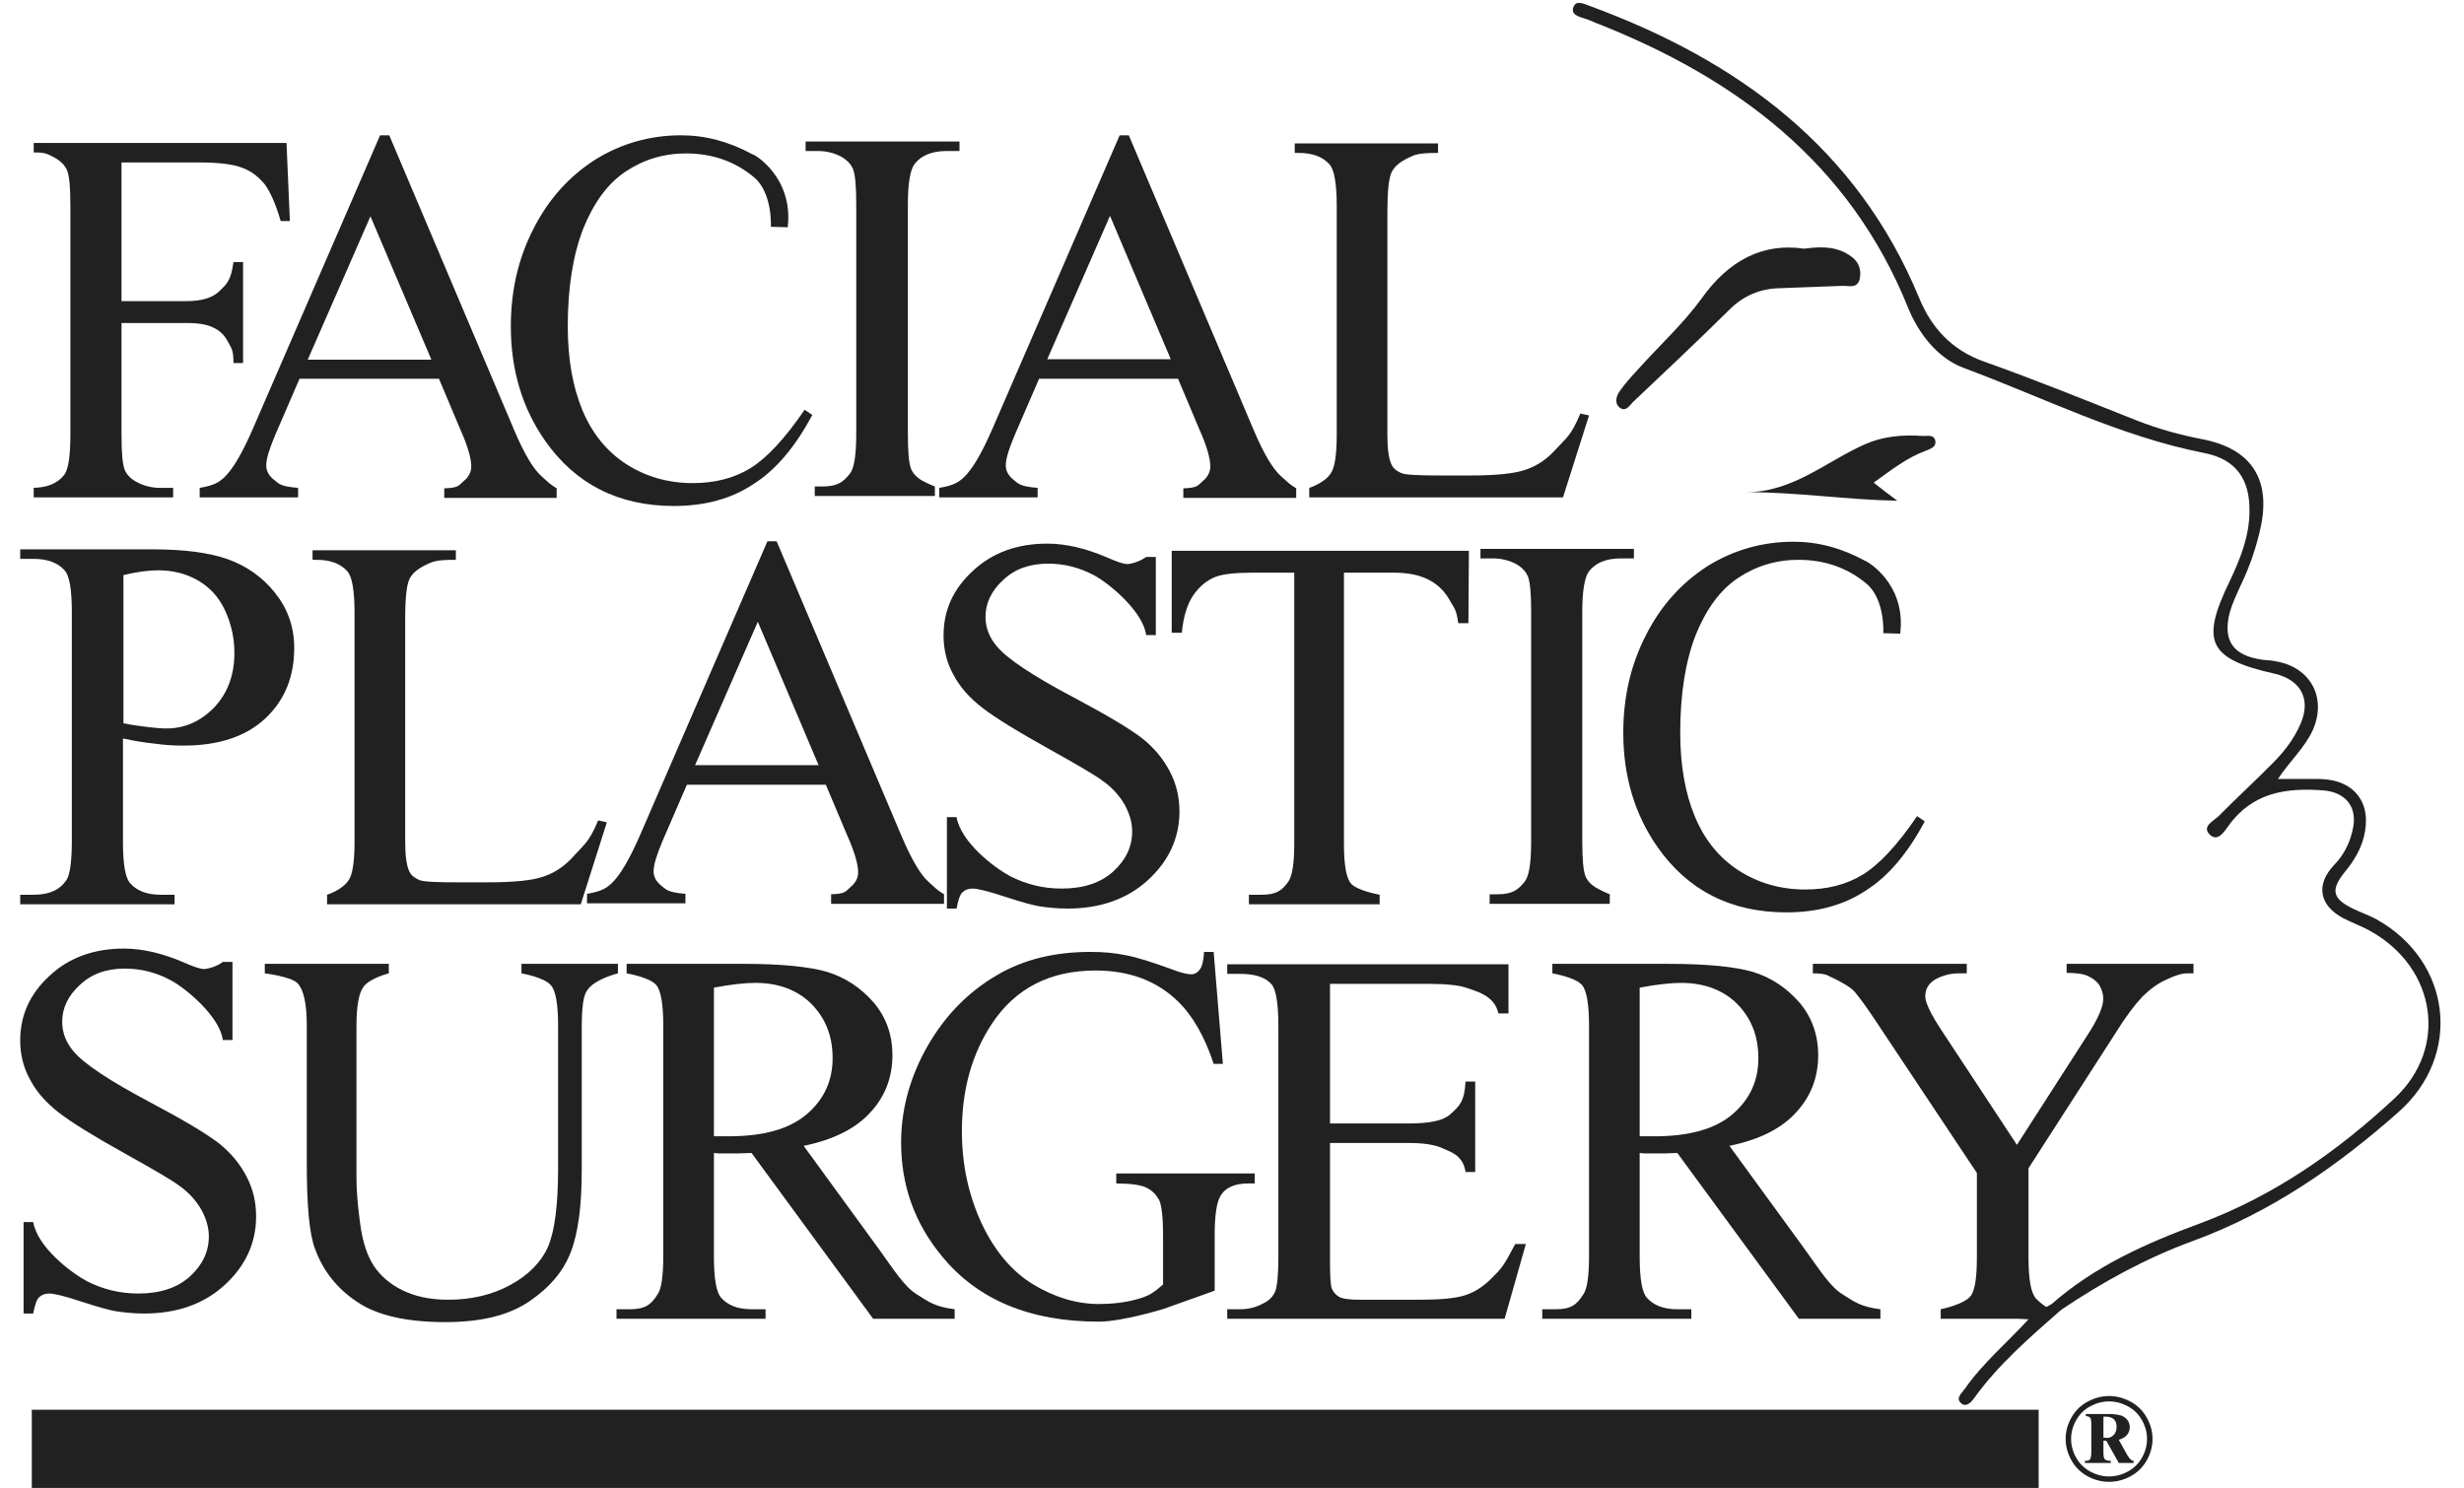 <svg width="101" height="61" viewBox="0 0 101 61" fill="none" xmlns="http://www.w3.org/2000/svg">
<g clip-path="url(#clip0_611_459)">
<path d="M84.099 53.461C85.878 51.898 87.994 50.961 90.169 50.16C93.215 49.027 95.805 47.21 98.139 45.042C100.373 42.972 99.859 39.69 97.189 38.186C96.814 37.971 96.418 37.835 96.042 37.639C95.054 37.112 94.915 36.252 95.686 35.452C96.102 35.022 96.359 34.475 96.458 33.909C96.616 33.049 96.122 32.483 95.251 32.405C93.709 32.287 92.325 32.483 91.336 33.87C91.178 34.084 90.901 34.553 90.565 34.202C90.249 33.87 90.743 33.655 90.941 33.459C91.653 32.737 92.404 32.053 93.116 31.33C93.61 30.842 94.025 30.315 94.302 29.67C94.737 28.674 94.322 27.873 93.234 27.619C90.525 27.014 90.189 26.311 91.395 23.83C91.831 22.912 92.206 21.974 92.206 20.959C92.226 19.65 91.653 18.829 90.367 18.576C86.887 17.892 83.743 16.29 80.48 15.079C79.392 14.669 78.621 13.634 78.206 12.599C75.813 6.68 71.186 3.204 65.412 0.938C65.253 0.879 65.115 0.801 64.957 0.762C64.7 0.684 64.364 0.586 64.502 0.274C64.621 -0.019 64.957 0.176 65.194 0.254C71.285 2.5 76.149 6.094 78.68 12.247C79.175 13.438 80.005 14.357 81.33 14.825C83.426 15.568 85.483 16.407 87.559 17.228C88.449 17.579 89.359 17.833 90.288 18.009C92.285 18.4 93.096 19.65 92.661 21.642C92.483 22.443 92.226 23.205 91.87 23.947C91.692 24.338 91.514 24.709 91.395 25.119C91.099 26.291 91.554 26.896 92.78 27.053C92.938 27.072 93.116 27.072 93.274 27.111C94.718 27.346 95.39 28.615 94.797 29.944C94.46 30.666 93.867 31.194 93.373 31.936C93.986 31.936 94.54 31.936 95.073 31.936C96.517 31.955 97.249 32.932 96.893 34.319C96.754 34.866 96.458 35.334 96.102 35.764C95.528 36.487 95.607 36.839 96.438 37.249C96.754 37.405 97.11 37.522 97.427 37.698C100.492 39.417 100.947 43.265 98.317 45.589C95.805 47.816 93.076 49.71 89.873 50.882C87.955 51.586 86.175 52.562 84.494 53.695C84.296 53.793 84.099 53.812 84.099 53.461Z" fill="#212121"/>
<path d="M73.954 10.196C74.784 10.079 75.358 10.137 75.872 10.508C76.208 10.743 76.307 11.075 76.228 11.446C76.129 11.856 75.753 11.7 75.496 11.72C74.646 11.758 73.795 11.778 72.925 11.817C72.134 11.837 71.462 12.13 70.908 12.677C69.603 13.966 68.278 15.216 66.934 16.485C66.795 16.622 66.637 16.915 66.38 16.7C66.182 16.544 66.242 16.251 66.38 16.056C66.597 15.743 66.855 15.45 67.131 15.157C68.001 14.181 68.99 13.282 69.742 12.247C70.849 10.684 72.253 9.942 73.954 10.196Z" fill="#212121"/>
<path d="M76.802 19.787C77.178 20.08 77.475 20.314 77.771 20.529C75.695 20.49 73.678 20.177 71.582 20.177C73.5 20.177 74.865 18.908 76.466 18.204C77.178 17.892 77.989 17.814 78.78 17.872C78.978 17.892 79.294 17.775 79.334 18.107C79.353 18.341 79.116 18.4 78.938 18.478C78.147 18.771 77.514 19.279 76.802 19.787Z" fill="#212121"/>
<path d="M84.098 53.46C84.197 53.617 84.355 53.656 84.513 53.675C83.228 54.808 81.923 55.922 80.914 57.328C80.776 57.523 80.558 57.719 80.361 57.504C80.163 57.308 80.42 57.113 80.538 56.937C81.29 55.863 82.298 55.023 83.168 54.066C83.188 53.968 83.248 53.91 83.347 53.871C83.603 53.754 83.861 53.597 84.098 53.46Z" fill="#212121"/>
<path d="M83.347 53.89C83.288 53.949 83.229 54.008 83.169 54.086C82.952 54.066 82.734 54.066 82.418 54.027C82.794 53.773 83.071 53.89 83.347 53.89Z" fill="#212121"/>
<path d="M38.321 19.943V20.334H33.397V19.943H33.714C34.327 19.943 34.564 19.767 34.841 19.415C35.019 19.181 35.098 18.634 35.098 17.755V8.38C35.098 7.637 35.058 7.149 34.959 6.915C34.88 6.739 34.742 6.583 34.524 6.446C34.208 6.27 33.872 6.192 33.536 6.192H33.022V5.801H39.33V6.192H38.796C38.203 6.192 37.767 6.368 37.491 6.719C37.313 6.954 37.214 7.501 37.214 8.38V17.775C37.214 18.517 37.253 19.005 37.352 19.24C37.431 19.415 37.57 19.572 37.807 19.708C38.103 19.865 38.321 19.943 38.321 19.943Z" fill="#212121"/>
<path d="M65.985 36.663V37.054H61.061V36.663H61.378C61.991 36.663 62.228 36.487 62.505 36.136C62.683 35.901 62.762 35.354 62.762 34.475V25.08C62.762 24.338 62.722 23.85 62.623 23.615C62.544 23.439 62.406 23.283 62.188 23.146C61.872 22.971 61.536 22.893 61.2 22.893H60.685V22.502H66.974V22.893H66.44C65.847 22.893 65.412 23.068 65.135 23.42C64.957 23.654 64.858 24.201 64.858 25.08V34.475C64.858 35.218 64.897 35.706 64.996 35.94C65.076 36.116 65.214 36.272 65.451 36.409C65.768 36.585 65.985 36.663 65.985 36.663Z" fill="#212121"/>
<path d="M4.981 6.641V12.345H7.65C8.263 12.345 8.718 12.208 8.995 11.934C9.272 11.661 9.47 11.524 9.569 10.743H9.964V14.884H9.569C9.569 14.317 9.489 14.298 9.351 14.024C9.213 13.751 9.015 13.556 8.758 13.438C8.501 13.302 8.145 13.243 7.65 13.243H4.981V17.814C4.981 18.556 5.02 19.044 5.119 19.279C5.198 19.454 5.337 19.611 5.574 19.747C5.89 19.923 6.227 20.001 6.563 20.001H7.097V20.392H1.382V20.001H1.303C1.916 20.001 2.351 19.826 2.628 19.474C2.806 19.24 2.885 18.693 2.885 17.814V8.438C2.885 7.696 2.845 7.208 2.746 6.973C2.667 6.797 2.529 6.641 2.311 6.504C1.995 6.329 1.856 6.251 1.52 6.251H1.382V5.86H11.744L11.882 9.063H11.506C11.309 8.38 11.091 7.891 10.854 7.559C10.597 7.247 10.3 7.012 9.924 6.876C9.569 6.739 8.995 6.661 8.224 6.661H4.981V6.641Z" fill="#212121"/>
<path d="M17.993 15.528H12.278L11.289 17.814C11.052 18.38 10.914 18.79 10.914 19.083C10.914 19.298 11.012 19.494 11.23 19.669C11.447 19.845 11.507 19.943 12.219 20.001V20.392H8.185V20.001C8.798 19.904 8.995 19.747 9.173 19.591C9.549 19.24 9.944 18.556 10.399 17.501L15.58 5.547H15.956L21.078 17.638C21.493 18.615 21.869 19.24 22.205 19.533C22.541 19.826 22.482 19.806 22.818 20.021V20.412H18.21V20.021C18.803 20.001 18.803 19.904 19.001 19.728C19.199 19.572 19.318 19.357 19.318 19.122C19.318 18.81 19.179 18.302 18.883 17.638L17.993 15.528ZM17.676 14.728L15.185 8.868L12.614 14.747H17.676V14.728Z" fill="#212121"/>
<path d="M48.288 15.528H42.592L41.604 17.814C41.366 18.38 41.228 18.79 41.228 19.083C41.228 19.298 41.327 19.494 41.544 19.669C41.762 19.845 41.821 19.943 42.533 20.001V20.392H38.499V20.001C39.112 19.904 39.31 19.747 39.488 19.591C39.864 19.24 40.259 18.556 40.714 17.501L45.895 5.547H46.27L51.392 17.638C51.807 18.615 52.183 19.24 52.519 19.533C52.855 19.826 52.796 19.806 53.132 20.021V20.412H48.505V20.021C49.098 20.001 49.098 19.904 49.296 19.728C49.494 19.572 49.612 19.357 49.612 19.122C49.612 18.81 49.474 18.302 49.177 17.638L48.288 15.528ZM47.991 14.728L45.499 8.848L42.928 14.728H47.991Z" fill="#212121"/>
<path d="M33.851 32.171H28.156L27.167 34.456C26.93 35.022 26.791 35.432 26.791 35.725C26.791 35.94 26.89 36.136 27.108 36.312C27.325 36.487 27.385 36.585 28.096 36.644V37.034H24.062V36.644C24.675 36.546 24.873 36.389 25.051 36.233C25.427 35.882 25.822 35.198 26.277 34.143L31.458 22.189H31.834L36.956 34.28C37.371 35.257 37.746 35.882 38.083 36.175C38.419 36.468 38.359 36.448 38.696 36.663V37.054H34.068V36.663C34.662 36.644 34.662 36.546 34.859 36.37C35.057 36.214 35.176 35.999 35.176 35.764C35.176 35.452 35.037 34.944 34.741 34.28L33.851 32.171ZM33.554 31.37L31.063 25.491L28.492 31.37H33.554Z" fill="#212121"/>
<path d="M32.29 9.317L31.598 9.298C31.598 9.298 31.677 7.911 30.906 7.266C30.135 6.622 29.205 6.29 28.118 6.29C27.208 6.29 26.378 6.544 25.646 7.032C24.914 7.52 24.341 8.301 23.906 9.376C23.49 10.45 23.273 11.778 23.273 13.38C23.273 14.689 23.471 15.841 23.866 16.798C24.262 17.755 24.855 18.497 25.666 19.025C26.457 19.533 27.366 19.806 28.395 19.806C29.284 19.806 30.075 19.611 30.748 19.201C31.42 18.79 32.171 17.989 32.982 16.798L33.298 17.013C32.606 18.302 31.815 19.259 30.886 19.845C29.977 20.451 28.889 20.744 27.623 20.744C25.349 20.744 23.589 19.845 22.343 18.068C21.414 16.739 20.939 15.177 20.939 13.38C20.939 11.934 21.236 10.606 21.869 9.376C22.482 8.165 23.332 7.227 24.4 6.544C25.468 5.879 26.654 5.547 27.92 5.547C28.909 5.547 29.878 5.801 30.847 6.329C30.866 6.29 32.527 7.227 32.29 9.317Z" fill="#212121"/>
<path d="M77.89 25.978L77.198 25.959C77.198 25.959 77.277 24.572 76.505 23.927C75.734 23.283 74.805 22.951 73.717 22.951C72.808 22.951 71.977 23.205 71.246 23.693C70.514 24.181 69.94 24.962 69.505 26.037C69.09 27.111 68.873 28.439 68.873 30.041C68.873 31.35 69.07 32.502 69.466 33.459C69.861 34.416 70.454 35.158 71.265 35.686C72.056 36.194 72.966 36.467 73.994 36.467C74.884 36.467 75.675 36.272 76.347 35.862C77.02 35.452 77.771 34.651 78.582 33.459L78.898 33.674C78.206 34.963 77.415 35.92 76.486 36.506C75.576 37.112 74.488 37.405 73.223 37.405C70.949 37.405 69.189 36.506 67.943 34.729C67.014 33.401 66.539 31.838 66.539 30.041C66.539 28.596 66.836 27.267 67.469 26.037C68.082 24.826 68.932 23.888 70 23.205C71.067 22.541 72.254 22.209 73.52 22.209C74.508 22.209 75.477 22.462 76.446 22.99C76.466 22.97 78.147 23.888 77.89 25.978Z" fill="#212121"/>
<path d="M64.779 16.954L65.135 17.032L64.067 20.392H53.666V20.001C53.666 20.001 54.298 19.806 54.555 19.396C54.714 19.162 54.793 18.634 54.793 17.814V8.438C54.793 7.54 54.694 6.954 54.496 6.739C54.219 6.426 53.804 6.27 53.23 6.27H53.072V5.879H58.945V6.27C58.154 6.27 58.016 6.329 57.7 6.485C57.383 6.641 57.166 6.817 57.047 7.051C56.928 7.286 56.869 7.833 56.869 8.692V17.833C56.869 18.419 56.928 18.829 57.047 19.064C57.126 19.22 57.264 19.318 57.443 19.396C57.62 19.474 58.194 19.494 59.143 19.494H60.211C61.338 19.494 62.129 19.415 62.584 19.24C63.039 19.083 63.454 18.79 63.83 18.361C64.225 17.931 64.403 17.853 64.779 16.954Z" fill="#212121"/>
<path d="M24.519 33.635L24.875 33.713L23.807 37.073H13.406V36.682C13.406 36.682 14.039 36.487 14.296 36.077C14.454 35.842 14.533 35.315 14.533 34.494V25.119C14.533 24.22 14.434 23.634 14.236 23.419C13.959 23.107 13.544 22.951 12.971 22.951H12.812V22.56H18.686V22.951C17.895 22.951 17.756 23.009 17.44 23.166C17.123 23.322 16.906 23.498 16.787 23.732C16.669 23.966 16.609 24.513 16.609 25.373V34.514C16.609 35.1 16.669 35.51 16.787 35.745C16.866 35.901 17.005 35.998 17.183 36.077C17.361 36.155 17.934 36.174 18.883 36.174H19.951C21.078 36.174 21.869 36.096 22.324 35.92C22.779 35.764 23.194 35.471 23.57 35.041C23.965 34.592 24.143 34.533 24.519 33.635Z" fill="#212121"/>
<path d="M77.079 54.066H73.737L68.754 47.269C68.378 47.288 68.081 47.288 67.844 47.288C67.745 47.288 67.646 47.288 67.547 47.288C67.449 47.288 67.33 47.288 67.211 47.269V51.508C67.211 52.426 67.31 52.992 67.508 53.207C67.785 53.519 68.2 53.676 68.754 53.676H69.327V54.066H63.217V53.676H63.77C64.403 53.676 64.641 53.48 64.898 53.07C65.056 52.855 65.135 52.328 65.135 51.488V42.073C65.135 41.155 65.036 40.589 64.838 40.374C64.561 40.062 63.632 39.905 63.632 39.905V39.515H68.398C69.96 39.515 71.127 39.632 71.858 39.847C72.61 40.081 73.223 40.491 73.757 41.097C74.271 41.702 74.528 42.425 74.528 43.265C74.528 44.163 74.231 44.945 73.638 45.589C73.045 46.253 72.135 46.722 70.889 46.976L73.935 51.156C74.627 52.113 75.022 52.758 75.536 53.07C76.031 53.383 76.288 53.578 77.079 53.676V54.066ZM67.211 46.585C67.35 46.585 67.468 46.585 67.567 46.585C67.666 46.585 67.745 46.585 67.824 46.585C69.228 46.585 70.296 46.292 71.008 45.687C71.72 45.081 72.076 44.32 72.076 43.382C72.076 42.464 71.779 41.741 71.206 41.155C70.632 40.589 69.861 40.296 68.912 40.296C68.497 40.296 67.923 40.355 67.211 40.491V46.585Z" fill="#212121"/>
<path d="M39.132 54.066H35.79L30.806 47.269C30.431 47.288 30.134 47.288 29.897 47.288C29.798 47.288 29.699 47.288 29.6 47.288C29.501 47.288 29.383 47.288 29.264 47.269V51.507C29.264 52.425 29.363 52.992 29.561 53.206C29.837 53.519 30.253 53.675 30.806 53.675H31.38V54.066H25.27V53.675H25.823C26.456 53.675 26.693 53.48 26.95 53.07C27.109 52.855 27.188 52.327 27.188 51.487V42.073C27.188 41.155 27.089 40.588 26.891 40.373C26.614 40.061 25.685 39.905 25.685 39.905V39.514H30.451C32.013 39.514 33.179 39.631 33.911 39.846C34.662 40.081 35.276 40.491 35.809 41.096C36.324 41.702 36.581 42.425 36.581 43.264C36.581 44.163 36.284 44.944 35.691 45.589C35.097 46.253 34.188 46.722 32.942 46.976L35.987 51.156C36.679 52.113 37.075 52.757 37.589 53.07C38.084 53.382 38.341 53.578 39.132 53.675V54.066ZM29.264 46.585C29.402 46.585 29.521 46.585 29.62 46.585C29.719 46.585 29.798 46.585 29.877 46.585C31.281 46.585 32.349 46.292 33.061 45.686C33.773 45.081 34.129 44.319 34.129 43.382C34.129 42.464 33.832 41.741 33.258 41.155C32.685 40.588 31.914 40.295 30.965 40.295C30.549 40.295 29.976 40.354 29.264 40.491V46.585Z" fill="#212121"/>
<path d="M21.375 39.905V39.514H25.329V39.905C25.329 39.905 24.36 40.139 24.064 40.608C23.906 40.823 23.846 41.331 23.846 42.132V47.952C23.846 49.398 23.708 50.511 23.411 51.292C23.115 52.093 22.561 52.757 21.711 53.343C20.86 53.929 19.713 54.203 18.25 54.203C16.668 54.203 15.462 53.929 14.651 53.382C13.821 52.835 13.247 52.113 12.911 51.194C12.674 50.569 12.575 49.398 12.575 47.659V42.053C12.575 41.174 12.456 40.588 12.199 40.315C11.962 40.041 10.854 39.905 10.854 39.905V39.514H15.937V39.905C15.937 39.905 15.146 40.1 14.889 40.471C14.71 40.725 14.612 41.252 14.612 42.053V48.304C14.612 48.87 14.671 49.495 14.77 50.218C14.869 50.941 15.066 51.507 15.324 51.898C15.6 52.308 15.976 52.64 16.49 52.894C17.004 53.148 17.617 53.285 18.369 53.285C19.318 53.285 20.168 53.089 20.92 52.679C21.671 52.269 22.185 51.742 22.462 51.117C22.739 50.472 22.877 49.398 22.877 47.874V42.073C22.877 41.174 22.779 40.608 22.581 40.393C22.304 40.061 21.375 39.905 21.375 39.905Z" fill="#212121"/>
<path d="M60.21 22.58L60.191 25.549H59.775C59.696 24.963 59.597 24.923 59.459 24.67C59.242 24.259 58.945 23.966 58.569 23.771C58.193 23.576 57.719 23.478 57.126 23.478H55.089V34.592C55.089 35.471 55.188 36.018 55.386 36.233C55.662 36.526 56.552 36.682 56.552 36.682V37.073H51.193V36.682H51.707C52.32 36.682 52.558 36.506 52.815 36.135C52.973 35.901 53.052 35.393 53.052 34.592V23.478H51.312C50.64 23.478 50.145 23.537 49.868 23.634C49.493 23.771 49.176 24.025 48.919 24.396C48.662 24.767 48.504 25.295 48.445 25.939H48.029V22.58H60.21Z" fill="#212121"/>
<path d="M46.981 22.834H47.377V26.037H46.981C46.862 25.08 45.478 23.928 44.865 23.596C44.252 23.264 43.619 23.108 42.967 23.108C42.215 23.108 41.602 23.322 41.128 23.771C40.633 24.221 40.396 24.729 40.396 25.295C40.396 25.725 40.554 26.135 40.851 26.487C41.286 27.014 42.354 27.717 44.015 28.596C45.379 29.319 46.289 29.866 46.803 30.256C47.297 30.647 47.673 31.096 47.95 31.624C48.227 32.151 48.346 32.698 48.346 33.264C48.346 34.358 47.91 35.296 47.06 36.077C46.21 36.858 45.102 37.249 43.758 37.249C43.343 37.249 42.947 37.21 42.571 37.151C42.354 37.112 41.899 36.995 41.187 36.761C40.475 36.526 40.06 36.429 39.862 36.429C39.684 36.429 39.546 36.487 39.447 36.585C39.348 36.682 39.269 36.917 39.21 37.249H38.814V33.499H39.21C39.388 34.534 40.752 35.569 41.405 35.921C42.057 36.253 42.749 36.429 43.52 36.429C44.41 36.429 45.122 36.194 45.636 35.725C46.151 35.257 46.408 34.71 46.408 34.085C46.408 33.733 46.309 33.382 46.111 33.01C45.913 32.659 45.617 32.307 45.201 32.014C44.925 31.799 44.153 31.35 42.927 30.666C41.701 29.983 40.812 29.436 40.278 29.026C39.744 28.616 39.348 28.166 39.091 27.678C38.814 27.19 38.676 26.643 38.676 26.057C38.676 25.022 39.071 24.143 39.882 23.401C40.673 22.658 41.701 22.287 42.927 22.287C43.699 22.287 44.509 22.482 45.379 22.854C45.775 23.029 46.052 23.127 46.23 23.127C46.684 23.068 46.981 22.834 46.981 22.834Z" fill="#212121"/>
<path d="M9.133 39.436H9.529V42.639H9.133C9.015 41.682 7.631 40.53 7.018 40.198C6.405 39.866 5.772 39.709 5.119 39.709C4.368 39.709 3.755 39.924 3.28 40.374C2.786 40.823 2.549 41.331 2.549 41.897C2.549 42.327 2.707 42.737 3.003 43.089C3.438 43.616 4.506 44.319 6.167 45.198C7.532 45.921 8.441 46.468 8.955 46.858C9.45 47.249 9.826 47.698 10.102 48.226C10.379 48.753 10.498 49.3 10.498 49.866C10.498 50.96 10.063 51.898 9.213 52.679C8.362 53.46 7.255 53.851 5.91 53.851C5.495 53.851 5.099 53.812 4.724 53.753C4.506 53.714 4.051 53.597 3.339 53.363C2.628 53.128 2.212 53.031 2.015 53.031C1.837 53.031 1.698 53.089 1.599 53.187C1.5 53.285 1.421 53.519 1.362 53.851H0.967V50.101H1.362C1.54 51.136 2.904 52.171 3.557 52.523C4.21 52.855 4.902 53.031 5.673 53.031C6.563 53.031 7.275 52.796 7.789 52.328C8.303 51.859 8.56 51.312 8.56 50.687C8.56 50.335 8.461 49.984 8.263 49.613C8.066 49.261 7.769 48.909 7.354 48.616C7.077 48.401 6.306 47.952 5.08 47.269C3.854 46.585 2.964 46.038 2.43 45.628C1.896 45.218 1.5 44.768 1.243 44.28C0.967 43.792 0.828 43.245 0.828 42.659C0.828 41.624 1.224 40.745 2.034 40.002C2.825 39.26 3.854 38.889 5.08 38.889C5.851 38.889 6.662 39.084 7.532 39.456C7.927 39.631 8.204 39.729 8.382 39.729C8.857 39.67 9.133 39.436 9.133 39.436Z" fill="#212121"/>
<path d="M49.75 39.046L50.126 43.617H49.75C49.375 42.484 48.88 41.624 48.267 41.038C47.397 40.198 46.27 39.788 44.906 39.788C43.047 39.788 41.623 40.511 40.654 41.976C39.843 43.206 39.428 44.671 39.428 46.371C39.428 47.757 39.705 49.008 40.239 50.16C40.773 51.293 41.485 52.133 42.355 52.66C43.225 53.187 44.135 53.461 45.044 53.461C45.578 53.461 46.112 53.402 46.606 53.266C47.101 53.129 47.298 52.992 47.674 52.66V50.629C47.674 49.906 47.615 49.418 47.516 49.203C47.397 48.988 47.239 48.812 47.002 48.695C46.764 48.578 46.349 48.519 45.756 48.519V48.109H51.431V48.519H51.154C50.601 48.519 50.205 48.695 50.008 49.066C49.869 49.32 49.79 49.847 49.79 50.629V52.914L47.714 53.656C47.714 53.656 46.013 54.184 45.044 54.184C42.216 54.184 40.061 53.285 38.598 51.488C37.49 50.14 36.937 48.597 36.937 46.839C36.937 45.57 37.253 44.339 37.866 43.167C38.598 41.781 39.606 40.706 40.891 39.964C41.959 39.339 43.225 39.026 44.688 39.026C45.222 39.026 45.697 39.066 46.151 39.163C46.587 39.241 47.2 39.437 48.01 39.73C48.406 39.886 48.683 39.944 48.821 39.944C48.959 39.944 49.078 39.886 49.177 39.749C49.276 39.632 49.335 39.378 49.355 39.026H49.75V39.046Z" fill="#212121"/>
<path d="M5.04 30.275V34.514C5.04 35.432 5.139 35.998 5.337 36.213C5.614 36.526 6.029 36.682 6.583 36.682H7.156V37.073H0.828V36.682H1.382C2.015 36.682 2.45 36.487 2.726 36.077C2.865 35.862 2.944 35.334 2.944 34.495V25.08C2.944 24.162 2.845 23.595 2.647 23.381C2.371 23.068 1.935 22.912 1.382 22.912H0.828V22.521H6.227C7.551 22.521 8.58 22.658 9.351 22.931C10.102 23.205 10.755 23.654 11.269 24.299C11.783 24.943 12.06 25.685 12.06 26.564C12.06 27.756 11.665 28.713 10.874 29.455C10.083 30.197 8.955 30.568 7.512 30.568C7.156 30.568 6.78 30.549 6.365 30.49C5.95 30.451 5.495 30.373 5.04 30.275ZM5.04 29.65C5.416 29.729 5.772 29.768 6.068 29.807C6.365 29.846 6.622 29.865 6.82 29.865C7.571 29.865 8.224 29.572 8.777 29.006C9.331 28.42 9.608 27.678 9.608 26.76C9.608 26.134 9.47 25.549 9.213 25.002C8.955 24.455 8.58 24.064 8.105 23.791C7.631 23.517 7.077 23.381 6.484 23.381C6.108 23.381 5.633 23.439 5.06 23.576V29.65H5.04Z" fill="#212121"/>
<path d="M84.77 39.514H89.912V39.905H89.635C89.437 39.905 89.18 39.983 88.804 40.159C88.448 40.315 88.112 40.569 87.816 40.862C87.519 41.174 87.143 41.663 86.708 42.366L83.149 47.894V51.546C83.149 52.445 83.248 52.992 83.445 53.226C83.722 53.519 84.039 53.675 84.039 53.675V54.066H79.55V53.675C79.55 53.675 80.538 53.48 80.796 53.109C80.954 52.874 81.033 52.367 81.033 51.546V48.089L76.979 41.995C76.505 41.272 76.168 40.823 76.01 40.647C75.852 40.471 75.496 40.256 74.942 40.002C74.804 39.924 74.587 39.905 74.31 39.905V39.514H80.618V39.905H80.301C79.965 39.905 79.649 39.983 79.352 40.139C79.075 40.295 78.917 40.53 78.917 40.842C78.917 41.096 79.135 41.565 79.589 42.249L82.674 46.936L85.561 42.444C85.996 41.78 86.214 41.272 86.214 40.94C86.214 40.745 86.154 40.569 86.056 40.393C85.957 40.237 85.799 40.12 85.601 40.022C85.403 39.924 85.106 39.885 84.711 39.885V39.514H84.77Z" fill="#212121"/>
<path d="M54.517 40.296V46.058H57.76C58.61 46.058 59.164 45.941 59.441 45.687C59.816 45.355 60.034 45.16 60.073 44.339H60.469V48.05H60.073C59.974 47.347 59.421 47.211 59.124 47.074C58.828 46.937 58.373 46.859 57.76 46.859H54.517V51.664C54.517 52.309 54.536 52.699 54.596 52.836C54.655 52.973 54.754 53.09 54.892 53.168C55.031 53.246 55.308 53.285 55.723 53.285H58.215C59.045 53.285 59.658 53.227 60.034 53.109C60.41 52.992 60.765 52.777 61.121 52.426C61.576 51.976 61.636 51.898 62.11 51H62.545L61.675 54.066H50.305V53.676H50.819C51.175 53.676 51.491 53.598 51.808 53.422C52.045 53.305 52.203 53.129 52.282 52.914C52.361 52.68 52.401 52.211 52.401 51.508V42.054C52.401 41.136 52.302 40.569 52.124 40.355C51.867 40.062 51.432 39.925 50.819 39.925H50.305V39.534H61.833V41.546H61.418C61.26 40.784 60.449 40.628 60.093 40.491C59.796 40.394 59.282 40.335 58.551 40.335H54.517V40.296Z" fill="#212121"/>
<path d="M83.565 57.797H1.303V61.117H83.565V57.797Z" fill="#212121"/>
<path d="M86.451 57.233C86.751 57.233 87.042 57.309 87.327 57.461C87.611 57.612 87.833 57.828 87.992 58.111C88.152 58.392 88.233 58.686 88.233 58.992C88.233 59.296 88.154 59.588 87.997 59.868C87.84 60.147 87.62 60.365 87.337 60.52C87.054 60.674 86.759 60.751 86.451 60.751C86.143 60.751 85.848 60.674 85.565 60.52C85.284 60.365 85.065 60.147 84.908 59.868C84.751 59.588 84.672 59.296 84.672 58.992C84.672 58.686 84.751 58.392 84.91 58.111C85.071 57.828 85.293 57.612 85.578 57.461C85.862 57.309 86.153 57.233 86.451 57.233ZM86.451 57.454C86.19 57.454 85.935 57.52 85.686 57.652C85.438 57.785 85.244 57.975 85.103 58.223C84.965 58.469 84.895 58.726 84.895 58.992C84.895 59.258 84.964 59.514 85.101 59.759C85.238 60.002 85.43 60.191 85.678 60.327C85.926 60.463 86.183 60.53 86.451 60.53C86.72 60.53 86.978 60.463 87.224 60.327C87.472 60.191 87.664 60.002 87.801 59.759C87.938 59.514 88.007 59.258 88.007 58.992C88.007 58.726 87.937 58.469 87.799 58.223C87.66 57.975 87.466 57.785 87.216 57.652C86.969 57.52 86.714 57.454 86.451 57.454ZM85.5 57.97H86.408C86.715 57.97 86.927 58.006 87.046 58.079C87.215 58.183 87.299 58.328 87.299 58.513C87.299 58.631 87.262 58.736 87.186 58.828C87.113 58.919 87.001 58.985 86.85 59.027L87.194 59.647C87.244 59.736 87.296 59.803 87.349 59.848C87.374 59.87 87.41 59.884 87.457 59.893V59.977H86.85L86.336 59.064H86.22V59.555C86.22 59.696 86.239 59.786 86.275 59.826C86.314 59.865 86.396 59.888 86.521 59.893V59.977H85.46V59.893C85.564 59.893 85.63 59.875 85.66 59.841C85.702 59.793 85.723 59.697 85.723 59.555V58.384C85.723 58.249 85.708 58.163 85.678 58.126C85.65 58.088 85.59 58.064 85.5 58.054V57.97ZM86.22 58.938C86.277 58.946 86.325 58.95 86.363 58.95C86.472 58.95 86.565 58.909 86.642 58.828C86.72 58.747 86.76 58.639 86.76 58.503C86.76 58.364 86.723 58.259 86.649 58.188C86.577 58.115 86.466 58.079 86.316 58.079H86.22V58.938Z" fill="#212121"/>
</g>
<defs>
<clipPath id="clip0_611_459">
<rect width="100" height="61" fill="white" transform="translate(0.334)"/>
</clipPath>
</defs>
</svg>
